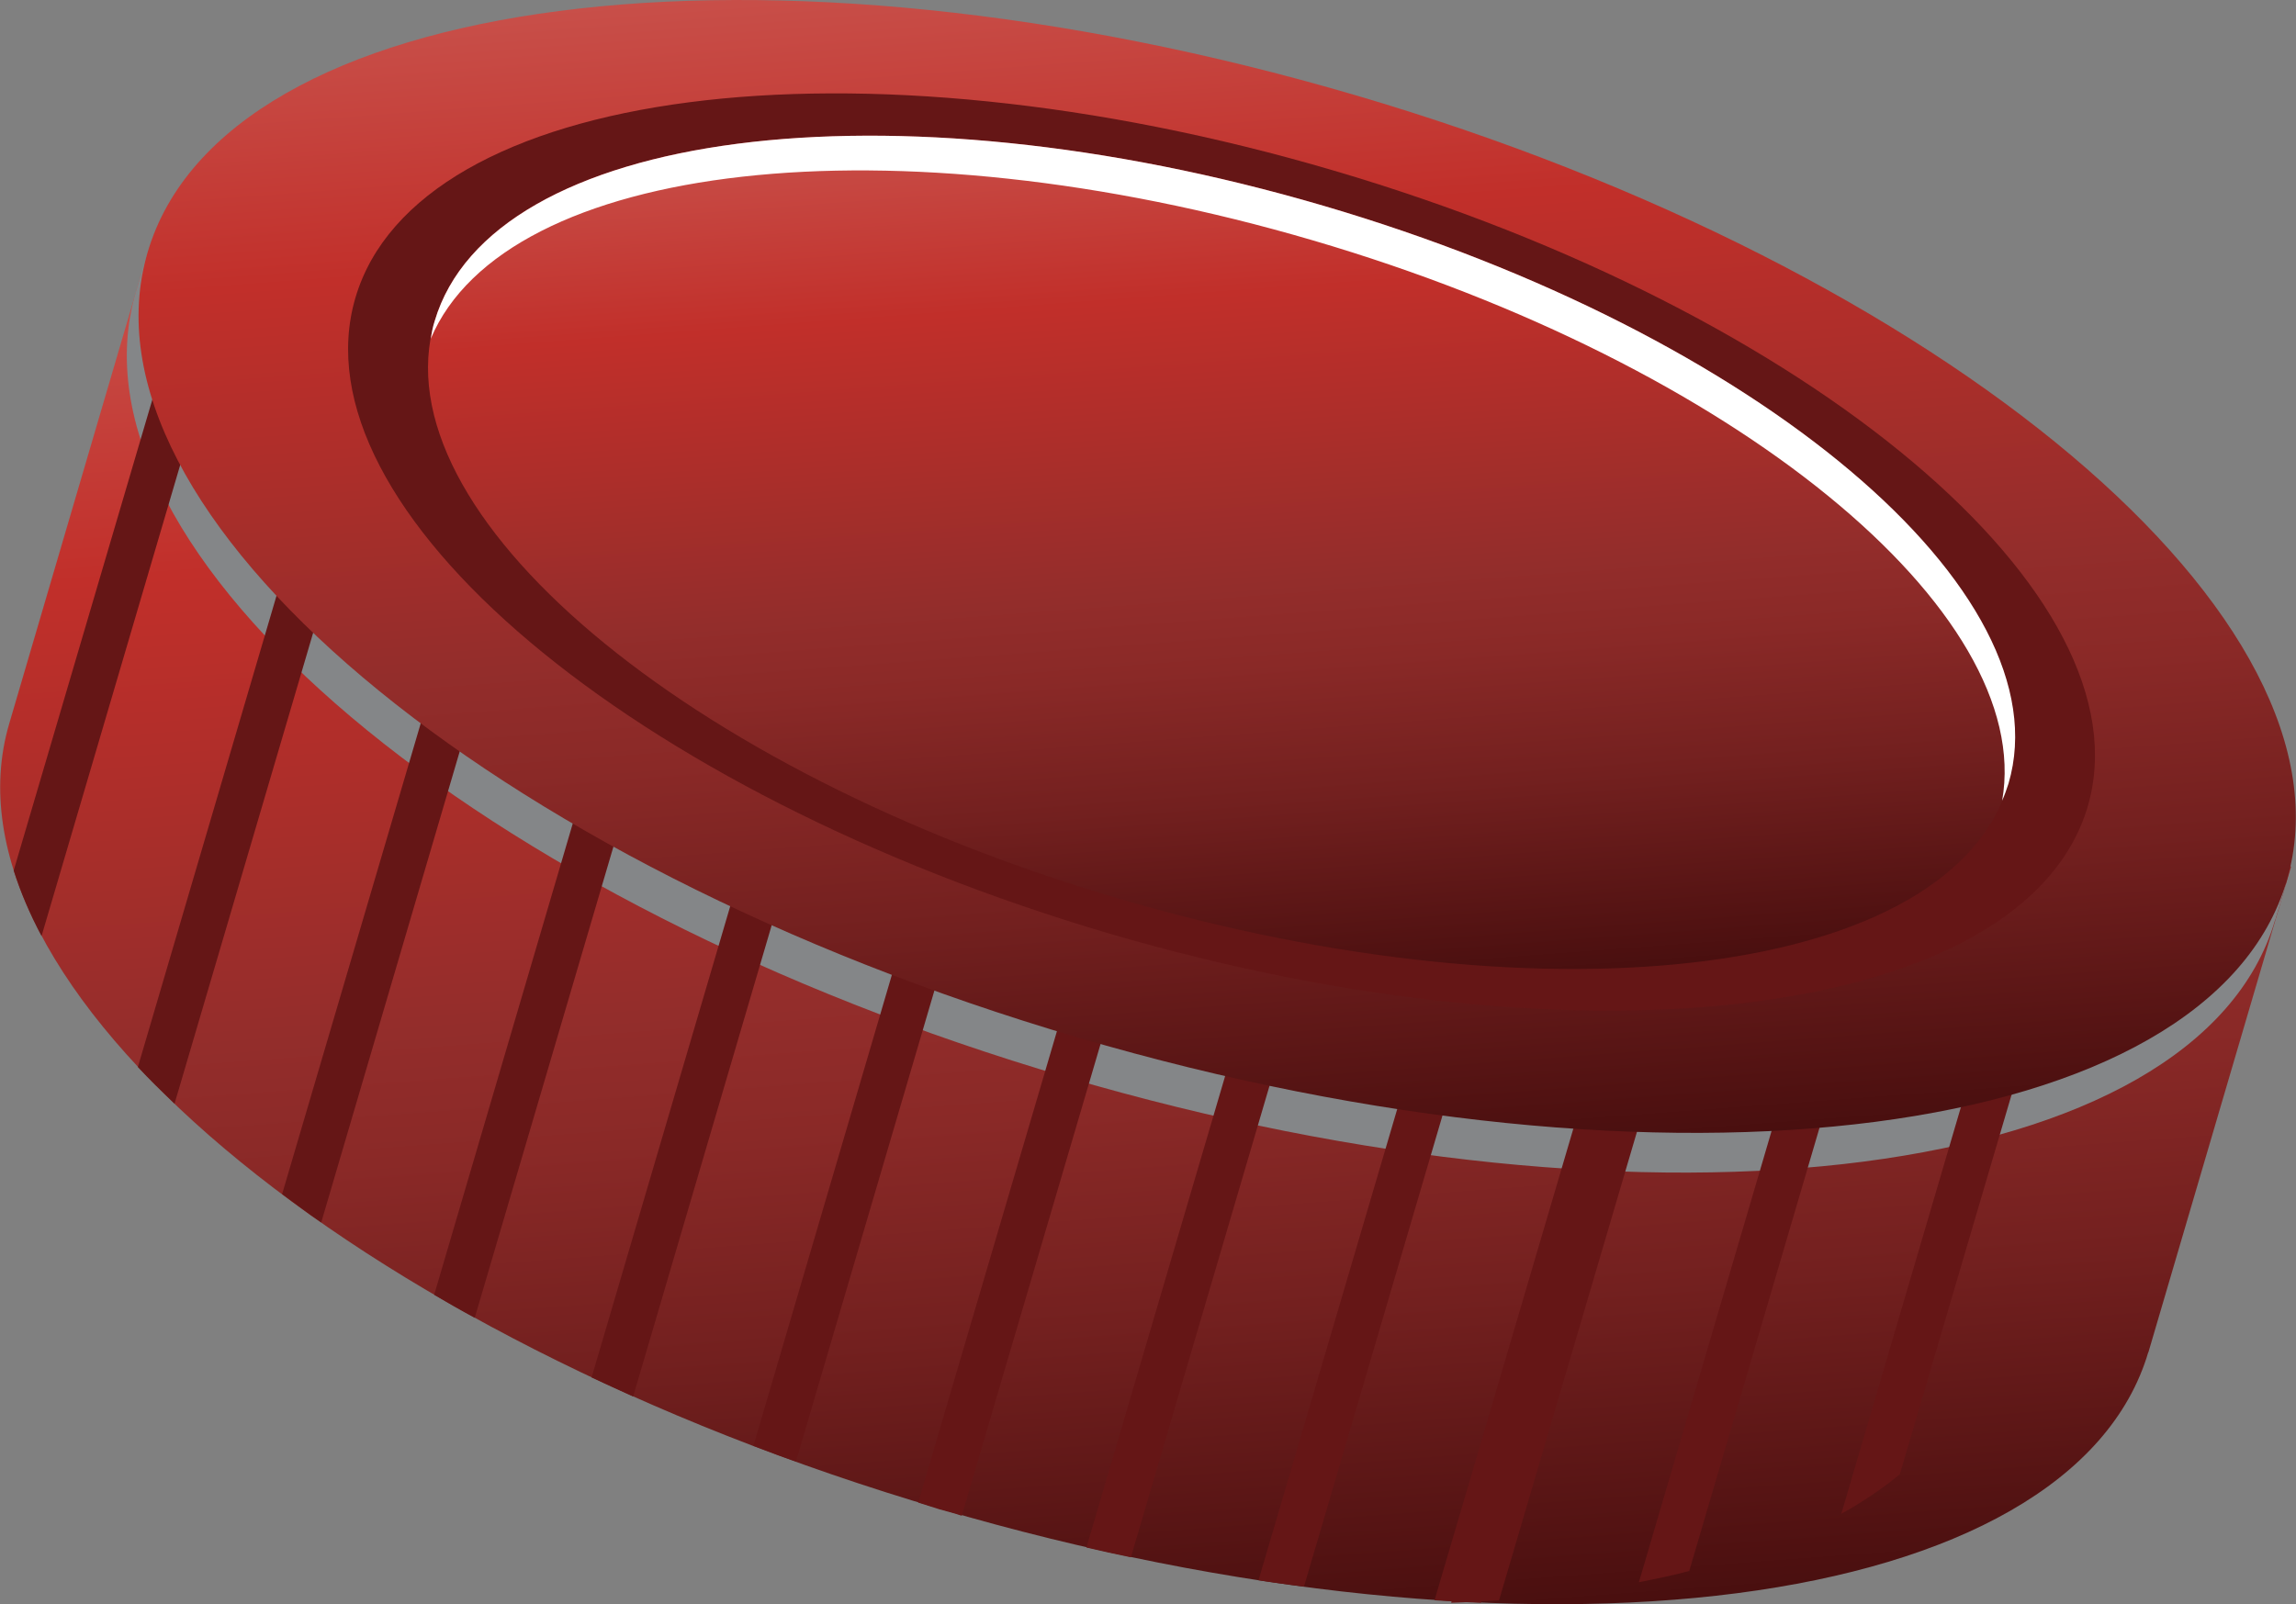<?xml version="1.0" encoding="UTF-8"?><svg xmlns="http://www.w3.org/2000/svg" xmlns:xlink="http://www.w3.org/1999/xlink" viewBox="0 0 46.96 32.82"><rect x="0" y="0" width="46.96" height="32.82" fill="#808080" stroke="none"/><defs><linearGradient id="uuid-e2c8ad30-8c32-40c2-a48c-fb7a81886a85" x1="7125.97" y1="-2388.41" x2="7155.36" y2="-2388.41" gradientTransform="translate(-2890.07 -6924.14) rotate(85.73)" gradientUnits="userSpaceOnUse"><stop offset="0" stop-color="#c84f49"/><stop offset=".21" stop-color="#c12f2a"/><stop offset=".36" stop-color="#ad2e2a"/><stop offset=".54" stop-color="#932d2b"/><stop offset=".63" stop-color="#8a2927"/><stop offset=".78" stop-color="#73201f"/><stop offset=".97" stop-color="#4f1111"/><stop offset="1" stop-color="#490f0f"/></linearGradient><linearGradient id="uuid-0241b8da-29ba-43f1-ad65-269a5a82d171" x1="7121.2" y1="-2390.27" x2="7145.95" y2="-2390.27" xlink:href="#uuid-e2c8ad30-8c32-40c2-a48c-fb7a81886a85"/><linearGradient id="uuid-51d49140-4954-4a79-aec0-256ba0a92200" x1="7124.19" y1="-2390.38" x2="7142.39" y2="-2390.38" xlink:href="#uuid-e2c8ad30-8c32-40c2-a48c-fb7a81886a85"/></defs><g isolation="isolate"><g id="uuid-032ebd7b-b68a-4914-85d8-9deea53c550e"><path d="M43.94,27.67l2.92-9.94-20.01-5.52c-.64-.22-1.29-.42-1.96-.62-1.24-.37-2.48-.68-3.69-.94L2.89,5.6.19,14.8c-1.57,5.32,6.96,12.52,19.04,16.07,12.08,3.55,23.14,2.12,24.71-3.21Z" fill="url(#uuid-e2c8ad30-8c32-40c2-a48c-fb7a81886a85)"/><path d="M46.53,18.84l.22-.74L3,5.23l-.22.74c-1.57,5.32,6.96,12.52,19.04,16.07,12.08,3.55,23.14,2.12,24.71-3.21Z" fill="#848688" mix-blend-mode="multiply"/><path d="M38.86,30.15l3.73-12.67-.89-.25-4.04,13.74c.45-.25.85-.52,1.21-.82Z" fill="#651616"/><path d="M3.8,5.85L.28,17.81c.14.44.33.89.57,1.34l3.84-13.05-.89-.25Z" fill="#651616"/><path d="M10.68,7.75l-4.91,16.68c.26.19.52.39.8.58L11.57,8l-.89-.25Z" fill="#651616"/><path d="M7.24,6.8l-4.42,15.03c.23.25.49.5.75.75l4.57-15.53-.89-.25Z" fill="#651616"/><path d="M14.11,8.7l-5.23,17.79c.27.16.55.32.83.47l5.3-18.01-.89-.25Z" fill="#651616"/><path d="M21.21,10.65l-.22-.06-5.58,18.99c.29.11.58.22.87.32l5.61-19.09c-.23-.05-.46-.11-.68-.16Z" fill="#651616"/><path d="M17.55,9.65l-5.45,18.53c.28.13.56.26.85.39l5.49-18.68-.89-.25Z" fill="#651616"/><path d="M24.9,11.59c-.15-.04-.3-.08-.45-.12l-5.67,19.27c.15.05.29.09.44.14.15.04.3.08.45.13l5.67-19.27c-.15-.05-.29-.1-.44-.14Z" fill="#651616"/><path d="M31.3,13.44l-5.56,18.89c.31.05.62.09.93.13l5.52-18.78-.89-.25Z" fill="#651616"/><path d="M27.86,12.49l-5.64,19.17c.3.07.61.14.91.2l5.62-19.12-.89-.25Z" fill="#651616"/><path d="M34.74,14.39l-5.4,18.35c.32.02.64.04.95.05l5.34-18.15-.89-.25Z" fill="#651616"/><path d="M38.25,16.28l-4.73,16.09c.35-.07.7-.14,1.03-.23l4.59-15.62-.89-.25Z" fill="#651616"/><path d="M34.82,15.33l-5.14,17.46c.33-.01.66-.03.98-.05l5.05-17.16-.89-.25Z" fill="#651616"/><path d="M22.06,21.23C9.98,17.68,1.45,10.48,3.02,5.16,4.59-.17,15.65-1.6,27.73,1.95c12.08,3.55,20.61,10.75,19.04,16.07-1.57,5.32-12.63,6.76-24.71,3.21Z" fill="url(#uuid-0241b8da-29ba-43f1-ad65-269a5a82d171)"/><path d="M22.69,19.1C12.91,16.22,6,10.4,7.27,6.09,8.54,1.78,17.5.61,27.28,3.49c9.78,2.88,16.68,8.7,15.42,13.01-1.27,4.31-10.22,5.47-20.01,2.6Z" fill="#651616"/><path d="M22.9,18.39c-8.89-2.61-15.16-7.91-14.01-11.82,1.15-3.92,9.29-4.97,18.18-2.36,8.89,2.61,15.16,7.91,14.01,11.82-1.15,3.92-9.29,4.97-18.18,2.36Z" fill="url(#uuid-51d49140-4954-4a79-aec0-256ba0a92200)"/><path d="M26.86,4.92c8.62,2.53,14.77,7.59,14.09,11.46.05-.11.09-.23.13-.35,1.15-3.92-5.12-9.21-14.01-11.82-8.89-2.61-17.02-1.56-18.18,2.36-.04.12-.06.24-.08.36,1.53-3.63,9.44-4.54,18.05-2.01Z" fill="#fff" mix-blend-mode="screen"/></g></g></svg>